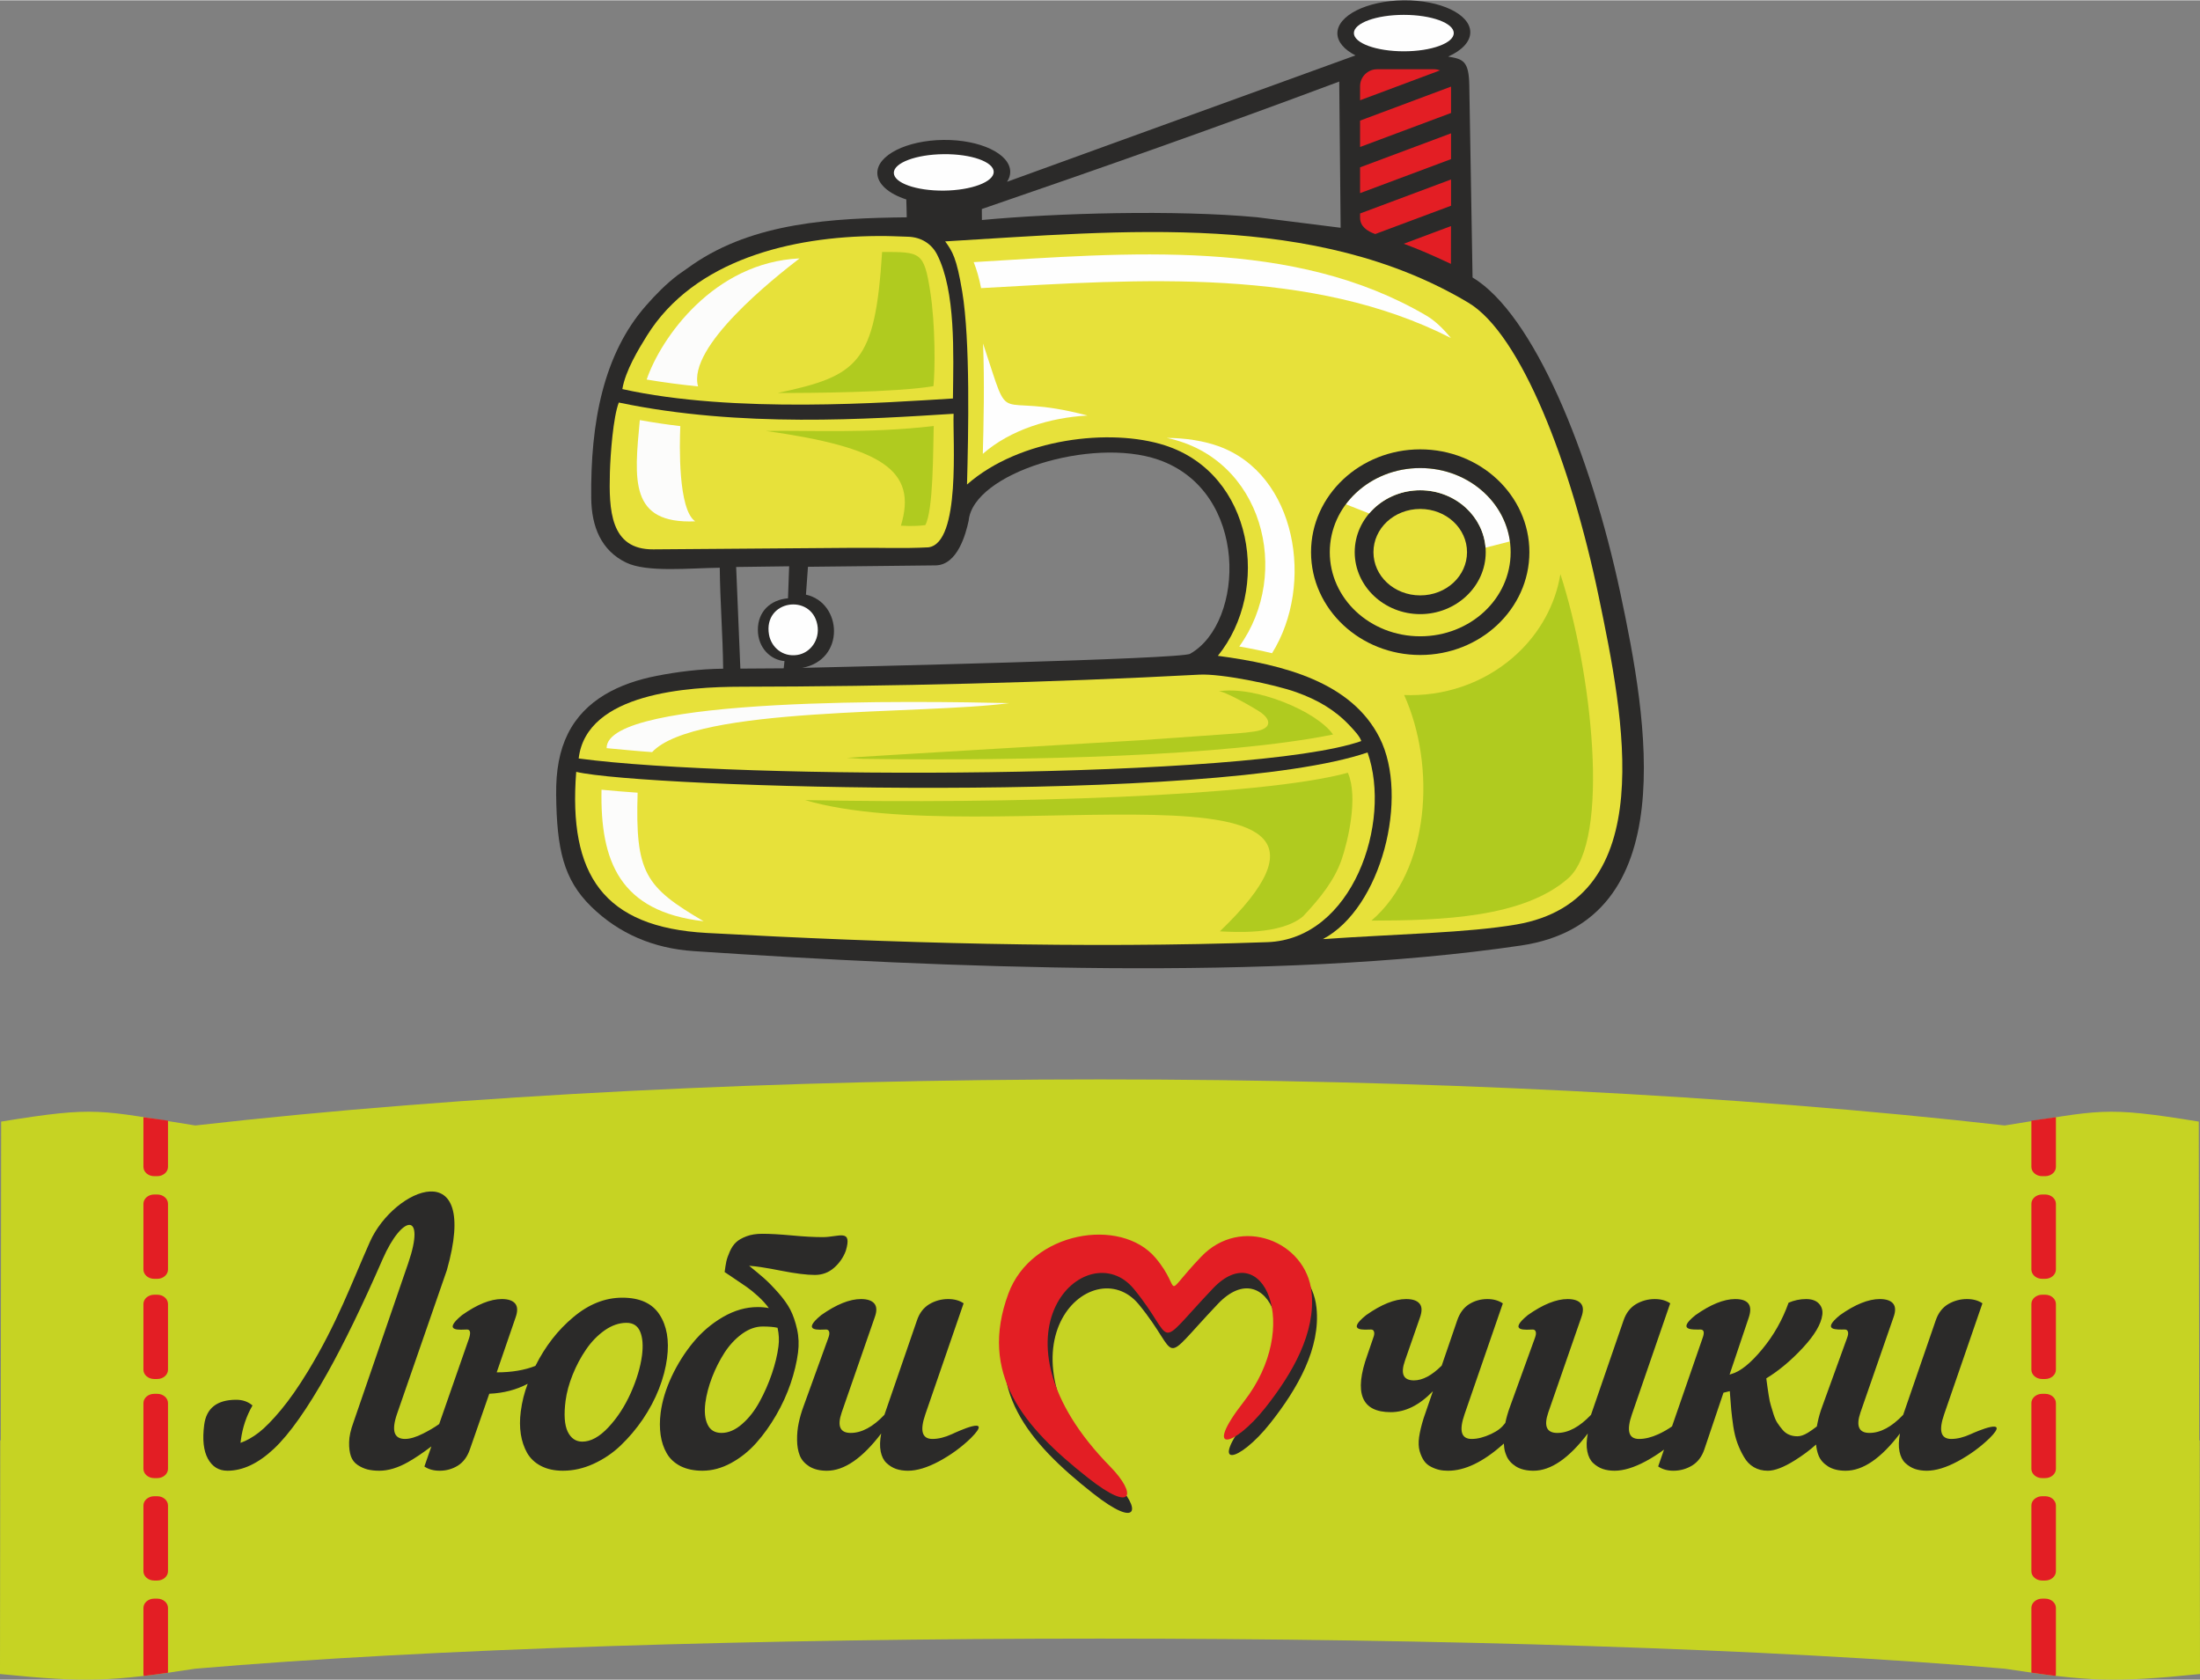 <?xml version="1.0" encoding="UTF-8"?> <!-- Creator: CorelDRAW 2017 --> <svg xmlns="http://www.w3.org/2000/svg" xmlns:xlink="http://www.w3.org/1999/xlink" xml:space="preserve" width="533px" height="407px" style="shape-rendering:geometricPrecision; text-rendering:geometricPrecision; image-rendering:optimizeQuality; fill-rule:evenodd; clip-rule:evenodd" viewBox="0 0 533 406.84"><rect x="0" y="0" width="533" height="406.84" fill="#808080" stroke="none"/> <defs> <style type="text/css"> <![CDATA[ .fil9 {fill:#FEFEFE} .fil4 {fill:#2B2A29} .fil1 {fill:#E31E24} .fil5 {fill:#E7E13A} .fil0 {fill:#C6D323} .fil6 {fill:#B0CB1F} .fil11 {fill:#B0CB1F} .fil8 {fill:#FCFCFB} .fil10 {fill:#FEFEFE;fill-rule:nonzero} .fil7 {fill:#2B2A29;fill-rule:nonzero} .fil2 {fill:#2B2A29;fill-rule:nonzero} .fil3 {fill:#E31E24;fill-rule:nonzero} ]]> </style> </defs> <g id="Слой_x0020_1">  <g id="_2702199151584"> <path class="fil0" d="M485.68 272.58c23.45,-3.69 23.64,-4.75 47.03,-0.94l0.1 77.22 0.12 0 0.07 56.61c-20.87,2.09 -26.59,1.88 -47.32,-1.29 -112.77,-9.72 -325.59,-9.72 -438.36,0 -20.73,3.17 -26.45,3.38 -47.32,1.29l0.07 -56.61 0.12 0 0.09 -77.22c23.4,-3.81 23.59,-2.75 47.04,0.94 130.87,-14.88 307.49,-14.88 438.36,0z"></path> <g> <path class="fil1" d="M494.75 289.3l0.74 0c1.43,0 2.6,1.01 2.6,2.25l0 15.93c0,1.24 -1.17,2.25 -2.6,2.25l-0.74 0c-1.43,0 -2.6,-1.01 -2.6,-2.25l0 -15.93c0,-1.24 1.17,-2.25 2.6,-2.25z"></path> <path class="fil1" d="M494.75 313.58l0.74 0c1.43,0 2.6,1.01 2.6,2.24l0 15.94c0,1.23 -1.17,2.24 -2.6,2.24l-0.74 0c-1.43,0 -2.6,-1.01 -2.6,-2.24l0 -15.94c0,-1.23 1.17,-2.24 2.6,-2.24z"></path> <path class="fil1" d="M494.75 337.59l0.74 0c1.43,0 2.6,1.01 2.6,2.24l0 15.94c0,1.23 -1.17,2.24 -2.6,2.24l-0.74 0c-1.43,0 -2.6,-1.01 -2.6,-2.24l0 -15.94c0,-1.23 1.17,-2.24 2.6,-2.24z"></path> <path class="fil1" d="M494.75 362.4l0.74 0c1.43,0 2.6,1.01 2.6,2.24l0 15.94c0,1.23 -1.17,2.24 -2.6,2.24l-0.74 0c-1.43,0 -2.6,-1.01 -2.6,-2.24l0 -15.94c0,-1.23 1.17,-2.24 2.6,-2.24z"></path> <path class="fil1" d="M494.75 387.21l0.74 0c1.43,0 2.6,1.01 2.6,2.24l0 15.94c0,0.18 -0.02,0.36 -0.07,0.53 -1.83,-0.22 -3.77,-0.48 -5.87,-0.78l0 -15.69c0,-1.23 1.17,-2.24 2.6,-2.24z"></path> <path class="fil1" d="M498.09 270.58l0 12.04c0,1.23 -1.17,2.24 -2.6,2.24l-0.74 0c-1.43,0 -2.6,-1.01 -2.6,-2.24l0 -11.21c2.2,-0.31 4.16,-0.59 5.94,-0.83z"></path> </g> <g> <path class="fil1" d="M38.1 289.3l-0.75 0c-1.43,0 -2.6,1.01 -2.6,2.25l0 15.93c0,1.24 1.17,2.25 2.6,2.25l0.75 0c1.43,0 2.6,-1.01 2.6,-2.25l0 -15.93c0,-1.24 -1.17,-2.25 -2.6,-2.25z"></path> <path class="fil1" d="M38.1 313.58l-0.75 0c-1.43,0 -2.6,1.01 -2.6,2.24l0 15.94c0,1.23 1.17,2.24 2.6,2.24l0.75 0c1.43,0 2.6,-1.01 2.6,-2.24l0 -15.94c0,-1.23 -1.17,-2.24 -2.6,-2.24z"></path> <path class="fil1" d="M38.1 337.59l-0.75 0c-1.43,0 -2.6,1.01 -2.6,2.24l0 15.94c0,1.23 1.17,2.24 2.6,2.24l0.75 0c1.43,0 2.6,-1.01 2.6,-2.24l0 -15.94c0,-1.23 -1.17,-2.24 -2.6,-2.24z"></path> <path class="fil1" d="M38.1 362.4l-0.75 0c-1.43,0 -2.6,1.01 -2.6,2.24l0 15.94c0,1.23 1.17,2.24 2.6,2.24l0.75 0c1.43,0 2.6,-1.01 2.6,-2.24l0 -15.94c0,-1.23 -1.17,-2.24 -2.6,-2.24z"></path> <path class="fil1" d="M38.1 387.21l-0.75 0c-1.43,0 -2.6,1.01 -2.6,2.24l0 15.94c0,0.19 0.03,0.37 0.08,0.54 1.83,-0.21 3.77,-0.47 5.87,-0.77l0 -15.71c0,-1.23 -1.17,-2.24 -2.6,-2.24z"></path> <path class="fil1" d="M34.75 270.58l0 12.04c0,1.23 1.17,2.24 2.6,2.24l0.75 0c1.43,0 2.6,-1.01 2.6,-2.24l0 -11.21c-2.2,-0.31 -4.16,-0.59 -5.95,-0.83z"></path> </g> <g> <path class="fil2" d="M245.49 317.06c5.57,-15.09 27.21,-18.66 35.67,-8.65 6.84,8.1 1.1,10.15 11.02,-0.27 9.61,-10.1 25.48,-3.76 26.77,8.58 1.02,9.76 -4.51,19.55 -11.23,28.02 -7.56,9.54 -15.27,11.43 -5.19,-1.49 14.34,-18.36 4.54,-40.11 -7.49,-27.42 -14.65,15.44 -8.57,12.97 -19.13,0.11 -11.24,-13.69 -37.54,10.69 -5.68,43.1 6.31,6.41 5.77,11.51 -5.48,2.63 -15.72,-12.38 -26.43,-25.17 -19.26,-44.61z"></path> <path class="fil2" d="M102.82 355.2l1.69 -4.87c-2.05,1.56 -3.94,2.83 -5.67,3.81 -2.47,1.39 -4.77,2.08 -6.95,2.08 -1.07,0 -2.01,-0.11 -2.85,-0.31 -0.84,-0.22 -1.64,-0.58 -2.4,-1.09 -0.77,-0.52 -1.31,-1.22 -1.62,-2.1 -0.31,-0.89 -0.47,-2.01 -0.44,-3.39 0.01,-1.38 0.38,-3 1.07,-4.88l13.25 -38.51c4.31,-12.53 -1.43,-11.88 -6.19,-0.99 -4.9,11.23 -9.37,20.43 -13.39,27.6 -4.87,8.68 -9.19,14.81 -12.96,18.35 -3.78,3.55 -7.53,5.32 -11.25,5.32 -2.11,0 -3.68,-0.97 -4.75,-2.92 -1.05,-1.93 -1.35,-4.66 -0.89,-8.19 0.52,-4.05 3.11,-6.08 7.76,-6.08 1.57,0 2.88,0.46 3.94,1.38 -1.48,2.58 -2.42,5.37 -2.81,8.35l-0.09 0.71c1.49,-0.53 2.97,-1.37 4.46,-2.52 1.49,-1.16 3.28,-2.98 5.36,-5.48 2.07,-2.5 4.24,-5.6 6.49,-9.3 7.14,-11.74 10.54,-21.29 15.04,-31.4 5.83,-13.09 26.76,-21.73 18.64,6.87l-12.09 34.87c-1.36,4.01 -0.72,6.01 1.95,6.01 1.2,0 2.67,-0.43 4.4,-1.31 1.45,-0.73 2.75,-1.49 3.88,-2.3l7.28 -20.88c0.4,-1.35 0.23,-2.02 -0.55,-2.02 -1.35,0 -6.31,0.71 -1.19,-3.49 3.66,-2.59 6.87,-3.89 9.64,-3.89 1.53,0 2.62,0.36 3.23,1.09 0.61,0.75 0.64,1.87 0.1,3.38l-4.57 13.29c3.63,0 6.77,-0.53 9.38,-1.57 2.38,-4.75 5.44,-8.69 9.19,-11.81 3.73,-3.14 7.69,-4.71 11.86,-4.71 4.25,0 7.25,1.37 9.02,4.1 1.77,2.73 2.38,6.24 1.82,10.53 -0.31,2.42 -0.96,4.9 -1.96,7.46 -1,2.54 -2.31,4.99 -3.9,7.35 -1.6,2.35 -3.39,4.46 -5.34,6.33 -1.95,1.87 -4.15,3.35 -6.61,4.48 -2.45,1.12 -4.92,1.67 -7.42,1.67 -2.05,0 -3.82,-0.38 -5.3,-1.15 -1.49,-0.77 -2.59,-1.82 -3.37,-3.16 -0.75,-1.35 -1.27,-2.86 -1.53,-4.55 -0.26,-1.69 -0.27,-3.52 -0.01,-5.48 0.3,-2.37 0.87,-4.62 1.68,-6.72 -2.75,1.45 -5.86,2.27 -9.31,2.41l-4.72 13.54c-0.61,1.75 -1.56,3.03 -2.88,3.87 -1.33,0.82 -2.79,1.24 -4.42,1.24 -1.47,0 -2.7,-0.34 -3.7,-1.02zm34.2 -15.92c-0.43,3.35 -0.26,5.83 0.51,7.46 0.79,1.62 1.96,2.43 3.55,2.43 2.05,0 4.16,-1.16 6.32,-3.47 2.17,-2.32 3.96,-5.07 5.41,-8.3 1.44,-3.22 2.35,-6.26 2.73,-9.12 0.3,-2.37 0.16,-4.29 -0.44,-5.73 -0.6,-1.45 -1.7,-2.16 -3.32,-2.16 -1.78,0 -3.54,0.6 -5.29,1.82 -1.73,1.23 -3.23,2.77 -4.5,4.64 -1.29,1.87 -2.36,3.9 -3.25,6.1 -0.88,2.21 -1.46,4.31 -1.72,6.33zm23.04 2.88c0.37,-2.83 1.25,-5.73 2.66,-8.75 1.41,-3 3.14,-5.75 5.19,-8.25 2.05,-2.5 4.47,-4.57 7.24,-6.18 2.78,-1.61 5.58,-2.41 8.43,-2.41 1.01,0 1.91,0.09 2.69,0.25 -0.68,-0.93 -1.53,-1.88 -2.56,-2.83 -1.03,-0.93 -1.95,-1.69 -2.74,-2.24 -0.8,-0.55 -1.8,-1.23 -2.99,-2.03 -1.2,-0.81 -2,-1.35 -2.42,-1.63 0.13,-1.03 0.27,-1.88 0.41,-2.56 0.14,-0.67 0.43,-1.47 0.84,-2.41 0.42,-0.94 0.91,-1.68 1.51,-2.23 0.6,-0.57 1.43,-1.04 2.53,-1.46 1.08,-0.41 2.35,-0.61 3.83,-0.61 1.83,0 4.23,0.13 7.16,0.4 2.94,0.28 5.44,0.41 7.51,0.41 3.89,0 7.2,-2.17 5.57,3.3 -0.58,1.58 -1.52,2.96 -2.84,4.12 -1.31,1.16 -2.87,1.74 -4.66,1.74 -1.97,0 -4.71,-0.34 -8.17,-1.02 -3.47,-0.69 -6.06,-1.09 -7.76,-1.2 1.5,1.22 2.73,2.23 3.66,3.06 0.93,0.82 2.06,1.97 3.35,3.42 1.3,1.46 2.29,2.85 2.98,4.17 0.68,1.33 1.22,2.91 1.63,4.73 0.41,1.83 0.48,3.71 0.23,5.65 -0.31,2.38 -0.91,4.87 -1.79,7.47 -0.89,2.61 -2.05,5.17 -3.5,7.67 -1.45,2.51 -3.07,4.77 -4.85,6.77 -1.8,2.01 -3.83,3.63 -6.1,4.86 -2.26,1.23 -4.58,1.85 -6.93,1.85 -2.07,0 -3.83,-0.38 -5.31,-1.12 -1.46,-0.76 -2.57,-1.78 -3.32,-3.09 -0.76,-1.31 -1.25,-2.8 -1.49,-4.45 -0.24,-1.65 -0.24,-3.45 0.01,-5.4zm10.83 -2.4c-0.28,2.17 -0.1,3.94 0.54,5.27 0.64,1.36 1.77,2.03 3.38,2.03 1.68,0 3.35,-0.72 4.99,-2.16 1.65,-1.43 3.06,-3.25 4.23,-5.41 1.19,-2.17 2.18,-4.44 2.98,-6.79 0.8,-2.35 1.33,-4.56 1.59,-6.6 0.2,-1.48 0.12,-3 -0.22,-4.51 -0.85,-0.2 -2.06,-0.31 -3.6,-0.31 -1.7,0 -3.35,0.59 -5,1.78 -1.63,1.19 -3.05,2.72 -4.25,4.56 -1.18,1.85 -2.19,3.83 -3.02,5.98 -0.82,2.15 -1.36,4.2 -1.62,6.16zm22.22 8.99c-0.02,-1.43 0.12,-2.81 0.4,-4.12 0.27,-1.31 0.66,-2.64 1.15,-3.97l6.03 -16.64c0.23,-0.63 0.3,-1.12 0.19,-1.47 -0.12,-0.37 -0.37,-0.54 -0.74,-0.54 -1.36,0 -6.28,0.68 -1.19,-3.49 3.67,-2.59 6.89,-3.89 9.64,-3.89 1.55,0 2.62,0.36 3.23,1.08 0.62,0.73 0.65,1.85 0.1,3.35l-8 23.04c-1.13,3.31 -0.4,4.96 2.18,4.96 2.67,0 5.39,-1.46 8.17,-4.39l7.9 -22.92c0.59,-1.74 1.6,-3.04 2.98,-3.88 1.39,-0.82 2.91,-1.24 4.56,-1.24 1.5,0 2.75,0.34 3.75,1.03l-9.26 26.85c-1.39,4.01 -0.83,6.01 1.71,6.01 1.44,0 3.01,-0.39 4.7,-1.16 1.11,-0.51 10.47,-4.9 4.58,0.98 -2.28,2.21 -4.85,4.07 -7.69,5.6 -2.86,1.53 -5.36,2.28 -7.53,2.28 -1.07,0 -2.02,-0.15 -2.88,-0.44 -0.86,-0.3 -1.63,-0.79 -2.32,-1.44 -0.69,-0.64 -1.15,-1.58 -1.4,-2.78 -0.25,-1.22 -0.2,-2.66 0.12,-4.36 -4.58,6.01 -8.95,9.02 -13.15,9.02 -1.73,0 -3.16,-0.35 -4.28,-1.05 -1.1,-0.7 -1.87,-1.58 -2.3,-2.65 -0.42,-1.07 -0.64,-2.32 -0.65,-3.77z"></path> <path class="fil2" d="M440.17 345.49c0.05,-0.29 0.1,-0.58 0.17,-0.86 0.26,-1.31 0.65,-2.64 1.14,-3.97l6.03 -16.64c0.24,-0.63 0.3,-1.12 0.19,-1.47 -0.11,-0.37 -0.36,-0.54 -0.73,-0.54 -1.89,0 -5.88,0.34 -1.19,-3.49 3.66,-2.59 6.88,-3.89 9.63,-3.89 1.55,0 2.63,0.36 3.23,1.08 0.62,0.73 0.65,1.85 0.1,3.35l-8 23.04c-1.12,3.31 -0.39,4.96 2.18,4.96 2.67,0 5.39,-1.46 8.17,-4.39l7.9 -22.92c0.6,-1.74 1.6,-3.04 2.98,-3.88 1.4,-0.82 2.92,-1.24 4.56,-1.24 1.51,0 2.75,0.34 3.76,1.03l-9.26 26.85c-1.4,4.01 -0.84,6.01 1.71,6.01 1.44,0 3.01,-0.39 4.7,-1.16 1.42,-0.66 9.86,-4.29 4.58,0.98 -2.29,2.21 -4.86,4.07 -7.7,5.6 -2.85,1.53 -5.36,2.28 -7.52,2.28 -1.07,0 -2.02,-0.15 -2.89,-0.44 -0.85,-0.3 -1.62,-0.79 -2.32,-1.44 -0.68,-0.64 -1.15,-1.58 -1.39,-2.78 -0.26,-1.22 -0.2,-2.66 0.11,-4.36 -4.57,6.01 -8.95,9.02 -13.15,9.02 -1.73,0 -3.16,-0.35 -4.27,-1.05 -1.1,-0.7 -1.88,-1.58 -2.3,-2.65 -0.31,-0.78 -0.51,-1.67 -0.6,-2.65 -1.52,1.36 -3.23,2.64 -5.16,3.84 -2.67,1.67 -4.84,2.51 -6.53,2.51 -1.26,0 -2.4,-0.28 -3.39,-0.86 -0.99,-0.58 -1.79,-1.41 -2.4,-2.49 -0.63,-1.07 -1.15,-2.17 -1.58,-3.34 -0.43,-1.16 -0.76,-2.51 -1,-4.06 -0.22,-1.54 -0.39,-2.87 -0.49,-3.98 -0.09,-1.11 -0.2,-2.33 -0.29,-3.67 -0.04,-0.41 -0.05,-0.69 -0.06,-0.88l-1.54 0.38 -4.64 13.75c-0.6,1.76 -1.59,3.06 -2.97,3.9 -1.37,0.83 -2.89,1.25 -4.53,1.25 -1.46,0 -2.68,-0.35 -3.68,-1.04l1.42 -4.08c-1.41,1.05 -2.89,2 -4.46,2.84 -2.85,1.53 -5.36,2.28 -7.53,2.28 -1.06,0 -2.02,-0.15 -2.88,-0.44 -0.85,-0.3 -1.63,-0.79 -2.32,-1.44 -0.68,-0.64 -1.15,-1.58 -1.39,-2.78 -0.26,-1.22 -0.21,-2.66 0.11,-4.36 -4.57,6.01 -8.95,9.02 -13.15,9.02 -1.73,0 -3.16,-0.35 -4.28,-1.05 -1.1,-0.7 -1.88,-1.58 -2.3,-2.65 -0.35,-0.9 -0.49,-1.19 -0.61,-2.89 -0.11,0.1 -0.22,0.2 -0.33,0.3 -4.74,4.19 -9.13,6.29 -13.17,6.29 -0.76,0 -1.46,-0.06 -2.13,-0.21 -0.66,-0.15 -1.34,-0.4 -2.03,-0.76 -0.7,-0.35 -1.27,-0.84 -1.69,-1.46 -0.43,-0.62 -0.78,-1.4 -1.05,-2.34 -0.26,-0.94 -0.31,-2.06 -0.13,-3.38 0.19,-1.31 0.55,-2.82 1.1,-4.58l2.25 -6.54c-3.28,3.39 -6.67,5.08 -10.21,5.08 -7.12,0 -8.99,-4.63 -5.65,-13.91l1.4 -4.09c0.25,-0.63 0.31,-1.13 0.19,-1.48 -0.1,-0.37 -0.35,-0.54 -0.72,-0.54 -1.4,0 -6.29,0.61 -1.19,-3.49 3.68,-2.59 6.9,-3.89 9.69,-3.89 1.55,0 2.63,0.36 3.24,1.09 0.62,0.73 0.65,1.84 0.12,3.36l-3.65 10.49c-1.11,3.18 -0.39,4.76 2.19,4.76 2.08,0 4.32,-1.19 6.72,-3.58l3.77 -11.01c0.61,-1.75 1.56,-3.03 2.87,-3.87 1.31,-0.82 2.79,-1.24 4.43,-1.24 1.48,0 2.72,0.35 3.74,1.05l-9.27 26.84c-1.39,4 -0.83,6 1.72,6 1.43,0 3.01,-0.41 4.7,-1.2 1.7,-0.81 2.59,-1.54 3.45,-2.69 0.27,-1.31 0.66,-2.64 1.15,-3.97l6.03 -16.64c0.23,-0.63 0.3,-1.12 0.19,-1.47 -0.11,-0.37 -0.36,-0.54 -0.73,-0.54 -1.37,0 -6.29,0.68 -1.2,-3.49 3.67,-2.59 6.89,-3.89 9.64,-3.89 1.55,0 2.62,0.36 3.23,1.08 0.62,0.73 0.65,1.85 0.1,3.35l-8 23.04c-1.13,3.31 -0.4,4.96 2.18,4.96 2.67,0 5.39,-1.46 8.17,-4.39l7.9 -22.92c0.6,-1.74 1.6,-3.04 2.98,-3.88 1.39,-0.82 2.92,-1.24 4.56,-1.24 1.5,0 2.75,0.34 3.75,1.03l-9.26 26.85c-1.39,4.01 -0.83,6.01 1.72,6.01 1.44,0 3,-0.39 4.69,-1.16 1.21,-0.56 2.3,-1.19 3.29,-1.89l7.42 -21.45c0.49,-1.34 0.3,-2.01 -0.54,-2.01 -1.92,0 -5.87,0.27 -1.2,-3.49 3.67,-2.59 6.88,-3.89 9.61,-3.89 3.19,0 4.29,1.47 3.32,4.42l-4.67 13.88 0.51 -0.17c2.16,-0.62 4.63,-2.62 7.4,-5.98 2.78,-3.35 4.91,-7.11 6.39,-11.27 1.34,-0.58 2.75,-0.88 4.23,-0.88 1.39,0 2.43,0.36 3.11,1.09 0.69,0.73 0.97,1.64 0.83,2.72 -0.29,2.27 -1.87,4.93 -4.72,8 -2.85,3.07 -5.8,5.54 -8.85,7.4 0.13,0.94 0.21,1.59 0.26,1.95 0.04,0.37 0.14,1.08 0.32,2.14 0.16,1.05 0.33,1.86 0.51,2.41 0.17,0.56 0.39,1.29 0.67,2.21 0.3,0.9 0.6,1.62 0.96,2.13 0.34,0.52 0.75,1.06 1.21,1.61 0.47,0.55 1,0.96 1.61,1.2 0.6,0.26 1.27,0.38 2,0.38 0.75,0 1.58,-0.28 2.52,-0.85 0.62,-0.38 1.35,-0.89 2.18,-1.53z"></path> <path class="fil3" d="M244.3 313.32c5.57,-15.1 27.21,-18.67 35.66,-8.66 6.84,8.1 1.1,10.15 11.03,-0.27 9.61,-10.1 25.48,-3.76 26.77,8.58 1.02,9.76 -4.52,19.55 -11.23,28.02 -7.56,9.54 -15.27,11.43 -5.2,-1.49 14.35,-18.36 4.55,-40.11 -7.48,-27.42 -14.65,15.45 -8.58,12.97 -19.14,0.11 -11.24,-13.69 -37.54,10.69 -5.67,43.1 6.3,6.42 5.76,11.51 -5.48,2.63 -15.72,-12.38 -26.43,-25.17 -19.26,-44.6z"></path> </g> <g> <path class="fil4" d="M228.56 33.82c8.9,-0.09 16.14,3.35 16.19,7.69 0.01,0.85 -0.26,1.68 -0.77,2.45l84.41 -30.62c-2.69,-1.38 -4.35,-3.24 -4.38,-5.31 -0.04,-4.34 7.13,-7.93 16.02,-8.03 8.89,-0.09 16.14,3.35 16.18,7.69 0.03,2.34 -2.05,4.46 -5.36,5.94 3.51,0.59 5.02,0.95 5.12,6.92l0.79 46.59c14.75,8.89 28.55,42.34 35.83,76.57 6.48,30.46 15.34,79.45 -24.14,85.28 -59.47,8.79 -140.6,5.35 -200.38,1.35 -9.76,-0.65 -18.14,-4.24 -24.81,-10.76 -6.78,-6.61 -8.37,-14.03 -8.52,-27.12 -0.07,-5.97 0.83,-10.72 2.83,-14.76 4.12,-8.3 12.51,-12.28 21.49,-14.04 4.98,-0.97 10.41,-1.68 16.14,-1.74 -0.09,-8.3 -0.74,-16.16 -0.82,-24.46 -7.25,0.08 -17.69,1.2 -22.71,-1.26 -6.03,-2.93 -8.35,-8.69 -8.43,-15.56 -0.22,-18.35 2.96,-34.93 13.23,-46.64 2.41,-2.75 4.82,-5.21 7.74,-7.45l3.64 -2.56c14.81,-10.18 33.73,-11.22 51.83,-11.42 -0.02,-1.79 -0.08,-2.93 -0.11,-4.33 -4.22,-1.37 -6.99,-3.71 -7.02,-6.39 -0.05,-4.33 7.12,-7.93 16.01,-8.03zm-44.95 118.73c0.02,4.4 3.19,7.29 6.45,7.52l-0.19 1.76 -10.5 0.07 -1.02 -24.62 12.84 -0.17 -0.28 7.76c-4.24,0.35 -7.33,3.2 -7.3,7.68zm141.19 -97.45l-20.28 -2.55c-19.72,-1.84 -48.65,-1.02 -66.63,0.67l-0.02 -2.66c29.39,-10.08 57.52,-20.01 86.59,-30.88l0.34 35.42zm-129.05 82.13l30.95 -0.34c5.29,-0.11 7.28,-7.6 7.98,-10.82 1.07,-11.55 29.74,-20.37 45.91,-14.8 22.12,7.63 21.04,39.5 7.75,47.03 -1.91,1.32 -83.03,3.16 -94.01,3.42 10.55,-1.93 9.74,-15.8 0.93,-17.74l0.49 -6.75z"></path> <path class="fil5" d="M140.2 183.67c1.86,-15.97 26.75,-17.36 39.27,-17.38 36.3,-0.06 74.89,-1 111.12,-2.93 5.27,-0.28 18.17,2.35 23.49,4.26 5.2,1.87 9.38,4.3 12.94,8.11 0.89,0.95 2.44,2.55 2.78,3.72 -26.27,9.25 -150.8,9.45 -189.6,4.22z"></path> <path class="fil5" d="M139.6 186.91c16.54,3.92 154.77,7.97 191.72,-4.7 5.98,16.97 -3.63,45.22 -24.26,45.96 -44.6,1.58 -91.22,0.22 -135.82,-2.23 -25.04,-1.37 -33.59,-14.07 -31.64,-39.03z"></path> <path class="fil6" d="M295.54 225.55c3.32,0.16 14.69,0.95 20.16,-3.64 4.24,-4.5 7.64,-8.79 9.36,-13.82 1.44,-4.22 4.1,-15.03 1.49,-20.96 -21.07,5.75 -82.5,7.61 -131.51,6.62 43.63,12.89 148.06,-13.91 100.5,31.8z"></path> <path class="fil6" d="M205.16 183.52c1.22,0.09 2.46,0.16 3.71,0.24 40.37,0.56 88.23,-0.66 114.09,-5.9 -3.95,-5.65 -18.91,-11.89 -27.8,-10.45 1.24,-0.28 8.88,4.1 10.43,5.2 1.78,1.28 2.7,3.24 -0.17,4.18 -1.65,0.54 -5.53,0.78 -7.33,0.92l-22.12 1.56c-0.05,0 -70.43,4.12 -70.81,4.25z"></path> <path class="fil5" d="M228.99 58.4c43.28,-2.57 89.63,-7.3 126.75,14.85 12.74,7.6 24.89,38.97 31.58,71.18 6.08,29.23 15.09,73.49 -20,79.47 -11.95,2.03 -28.19,2.25 -46.83,3.53 14.18,-7.44 21,-34.43 13.75,-48.77 -6.8,-13.46 -23.07,-17.71 -39.18,-19.86 12.9,-15.97 8.65,-44.11 -12.87,-51 -13.14,-4.21 -35.12,-1.75 -47.91,9.5 0.33,-12.37 0.82,-34.8 -1.16,-46.74 -1.37,-8.2 -2.36,-9.73 -4.13,-12.16z"></path> <path class="fil5" d="M230.87 96.46c-15.78,0.96 -53.05,3.75 -80.09,-2.28 0.72,-4.41 3.94,-9.71 5.96,-12.95 11.5,-18.46 35.18,-24.01 55.88,-24.13 3.21,-0.02 4.14,0.08 7.33,0.17 3.36,0.09 5.82,1.83 7.09,4.33 4.54,8.95 3.95,23.99 3.83,34.86z"></path> <path class="fil5" d="M149.92 97.44c29.49,6.2 60.87,3.98 81.11,2.72 -0.25,6.13 1.81,31.36 -6.12,32.36 -6.25,0.33 -11.91,0.05 -18.23,0.12l-48.39 0.37c-10.51,0.1 -10.77,-9.67 -10.53,-18.61 0.12,-4.41 0.79,-13.41 2.16,-16.96z"></path> <path class="fil1" d="M351.55 49.76l-18.37 6.86c-1.97,-0.7 -3.67,-1.85 -3.67,-3.96l0 -1.02 22.04 -8.24 0 6.36zm-11.46 9.21l11.45 -4.28 -0.02 9.16c-4.64,-2.16 -7.71,-3.51 -11.43,-4.88zm8.8 -42l-19.38 7.24 0 -3.4c0,-2.26 1.85,-4.11 4.11,-4.11l13.82 0c0.51,0 1,0.1 1.45,0.27zm-19.38 12.17l22.04 -8.24 0 6.39 -22.04 8.24 0 -6.39zm0 11.32l22.04 -8.24 0 6.25 -22.04 8.24 0 -6.25z"></path> <path class="fil7" d="M344.08 118.69c4.34,0 8.29,1.66 11.16,4.35 2.91,2.72 4.71,6.49 4.71,10.65 0,4.16 -1.8,7.93 -4.71,10.65 -2.87,2.69 -6.82,4.36 -11.16,4.36 -4.34,0 -8.29,-1.67 -11.16,-4.36 -2.9,-2.72 -4.71,-6.49 -4.71,-10.65 0,-4.16 1.81,-7.93 4.71,-10.65 2.87,-2.69 6.82,-4.35 11.16,-4.35zm8.08 7.64c-2.05,-1.92 -4.91,-3.11 -8.08,-3.11 -3.17,0 -6.02,1.19 -8.08,3.11 -2.01,1.89 -3.25,4.49 -3.25,7.36 0,2.87 1.24,5.48 3.25,7.36 2.06,1.92 4.91,3.11 8.08,3.11 3.17,0 6.03,-1.19 8.08,-3.11 2.01,-1.88 3.26,-4.49 3.26,-7.36 0,-2.87 -1.25,-5.47 -3.26,-7.36z"></path> <path class="fil8" d="M169.12 93.53c-2.68,-9.59 18.36,-26.21 24.59,-31.01 -20.74,0.96 -33.58,19.21 -37.04,29.35 4.15,0.7 8.31,1.24 12.45,1.66z"></path> <path class="fil8" d="M157.99 182.13c10.47,-11.23 65.16,-9.03 86.55,-11.87 -21.02,-0.49 -97.77,-1.75 -97.57,10.91 2.57,0.23 7.78,0.75 11.02,0.96z"></path> <path class="fil8" d="M155.01 101.69c-1.35,14.5 -2.57,25.2 13.42,24.53 -4.18,-2.86 -3.8,-18.59 -3.61,-23.07 -3.35,-0.39 -6.63,-0.88 -9.81,-1.46z"></path> <path class="fil8" d="M145.73 191.24c-0.34,17.33 4.4,29.53 24.73,31.86 -14.16,-8.31 -16.58,-11.69 -15.98,-31.14 -3.14,-0.22 -6.06,-0.46 -8.75,-0.72z"></path> <path class="fil9" d="M235.9 63.42c37.53,-2.24 77.52,-5.93 109.65,12.95 2.01,1.18 4,3.03 5.96,5.43 -33.63,-17.14 -74.78,-14.29 -113.82,-12.08 -0.44,-2.26 -1.02,-4.39 -1.79,-6.3z"></path> <path class="fil10" d="M359.64 119.33c-3.97,-3.72 -9.47,-6.02 -15.56,-6.02 -6.09,0 -11.59,2.3 -15.56,6.02 -0.9,0.84 -1.73,1.76 -2.46,2.75l5.65 2.23c0.38,-0.44 0.78,-0.87 1.21,-1.27 2.87,-2.69 6.82,-4.35 11.16,-4.35 4.34,0 8.29,1.66 11.16,4.35 2.65,2.48 4.38,5.83 4.67,9.55l5.91 -1.51c-0.63,-4.56 -2.87,-8.66 -6.18,-11.75z"></path> <path class="fil7" d="M344.08 108.78c7.26,0 13.86,2.77 18.64,7.25 4.82,4.52 7.81,10.77 7.81,17.66 0,6.9 -2.99,13.14 -7.81,17.66 -4.78,4.48 -11.38,7.25 -18.64,7.25 -7.26,0 -13.85,-2.77 -18.64,-7.25 -4.82,-4.52 -7.81,-10.76 -7.81,-17.66 0,-6.89 2.99,-13.14 7.81,-17.66 4.79,-4.48 11.38,-7.25 18.64,-7.25zm15.56 10.55c-3.97,-3.72 -9.47,-6.02 -15.56,-6.02 -6.09,0 -11.59,2.3 -15.56,6.02 -3.92,3.67 -6.35,8.75 -6.35,14.36 0,5.61 2.43,10.69 6.35,14.37 3.97,3.71 9.47,6.01 15.56,6.01 6.09,0 11.59,-2.3 15.56,-6.01 3.93,-3.68 6.35,-8.76 6.35,-14.37 0,-5.61 -2.42,-10.69 -6.35,-14.36z"></path> <path class="fil6" d="M332.26 222.95c17.08,-0.03 36.83,-0.73 47.64,-10.22 10.47,-9.2 5.69,-50.62 -1.86,-73.71 -1.23,7.46 -4.99,14.13 -10.43,19.23 -6.65,6.23 -15.82,10.08 -25.92,10.08 -0.5,0 -1.01,-0.01 -1.5,-0.03 7.74,17.17 6.29,42.44 -7.93,54.65z"></path> <path class="fil11" d="M213.71 60.96c-1.69,26.9 -5.7,30.01 -25.29,34.16 7.58,0.03 28.74,-0.12 37.73,-1.65 0.4,-3.76 0.5,-14.82 -0.79,-23 -1.51,-9.59 -2.34,-9.51 -11.65,-9.51z"></path> <path class="fil11" d="M185.57 104.32c27.95,3.96 36.81,9.47 32.69,22.95 2.42,0.14 4.35,0.08 5.92,-0.14 1.97,-3.64 1.87,-18.14 2.03,-24 -16.17,1.87 -30.4,0.99 -40.64,1.19z"></path> <path class="fil9" d="M263.46 100.59c-8.96,0.47 -18.68,3.41 -25.35,9.28 0.19,-6.87 0.43,-17.53 0.06,-26.72 7.31,21.9 1.73,11.18 25.29,17.44z"></path> <path class="fil9" d="M300.24 156.54c12.83,-17.79 5.65,-45.68 -17.56,-50.53 4.57,0.03 8.86,0.7 12.43,1.97 19.1,6.78 23.41,33.67 13.07,50.19 -2.49,-0.6 -5.26,-1.17 -7.94,-1.63z"></path> <path class="fil9" d="M186.31 153.66c-1.45,-8.38 10.27,-10.06 11.71,-2.38 0.69,3.7 -1.74,6.84 -4.86,7.31 -3.6,0.55 -6.32,-1.92 -6.85,-4.93z"></path> <path class="fil9" d="M228.6 37.27c6.68,-0.07 12.12,1.84 12.15,4.28 0.02,2.44 -5.37,4.47 -12.05,4.55 -6.69,0.07 -12.13,-1.85 -12.15,-4.29 -0.03,-2.44 5.37,-4.47 12.05,-4.54z"></path> <path class="fil9" d="M340.11 3.52c6.69,0 12.1,1.98 12.1,4.42 0,2.43 -5.41,4.41 -12.1,4.41 -6.68,0 -12.1,-1.98 -12.1,-4.41 0,-2.44 5.42,-4.42 12.1,-4.42z"></path> </g> </g> </g> </svg> 